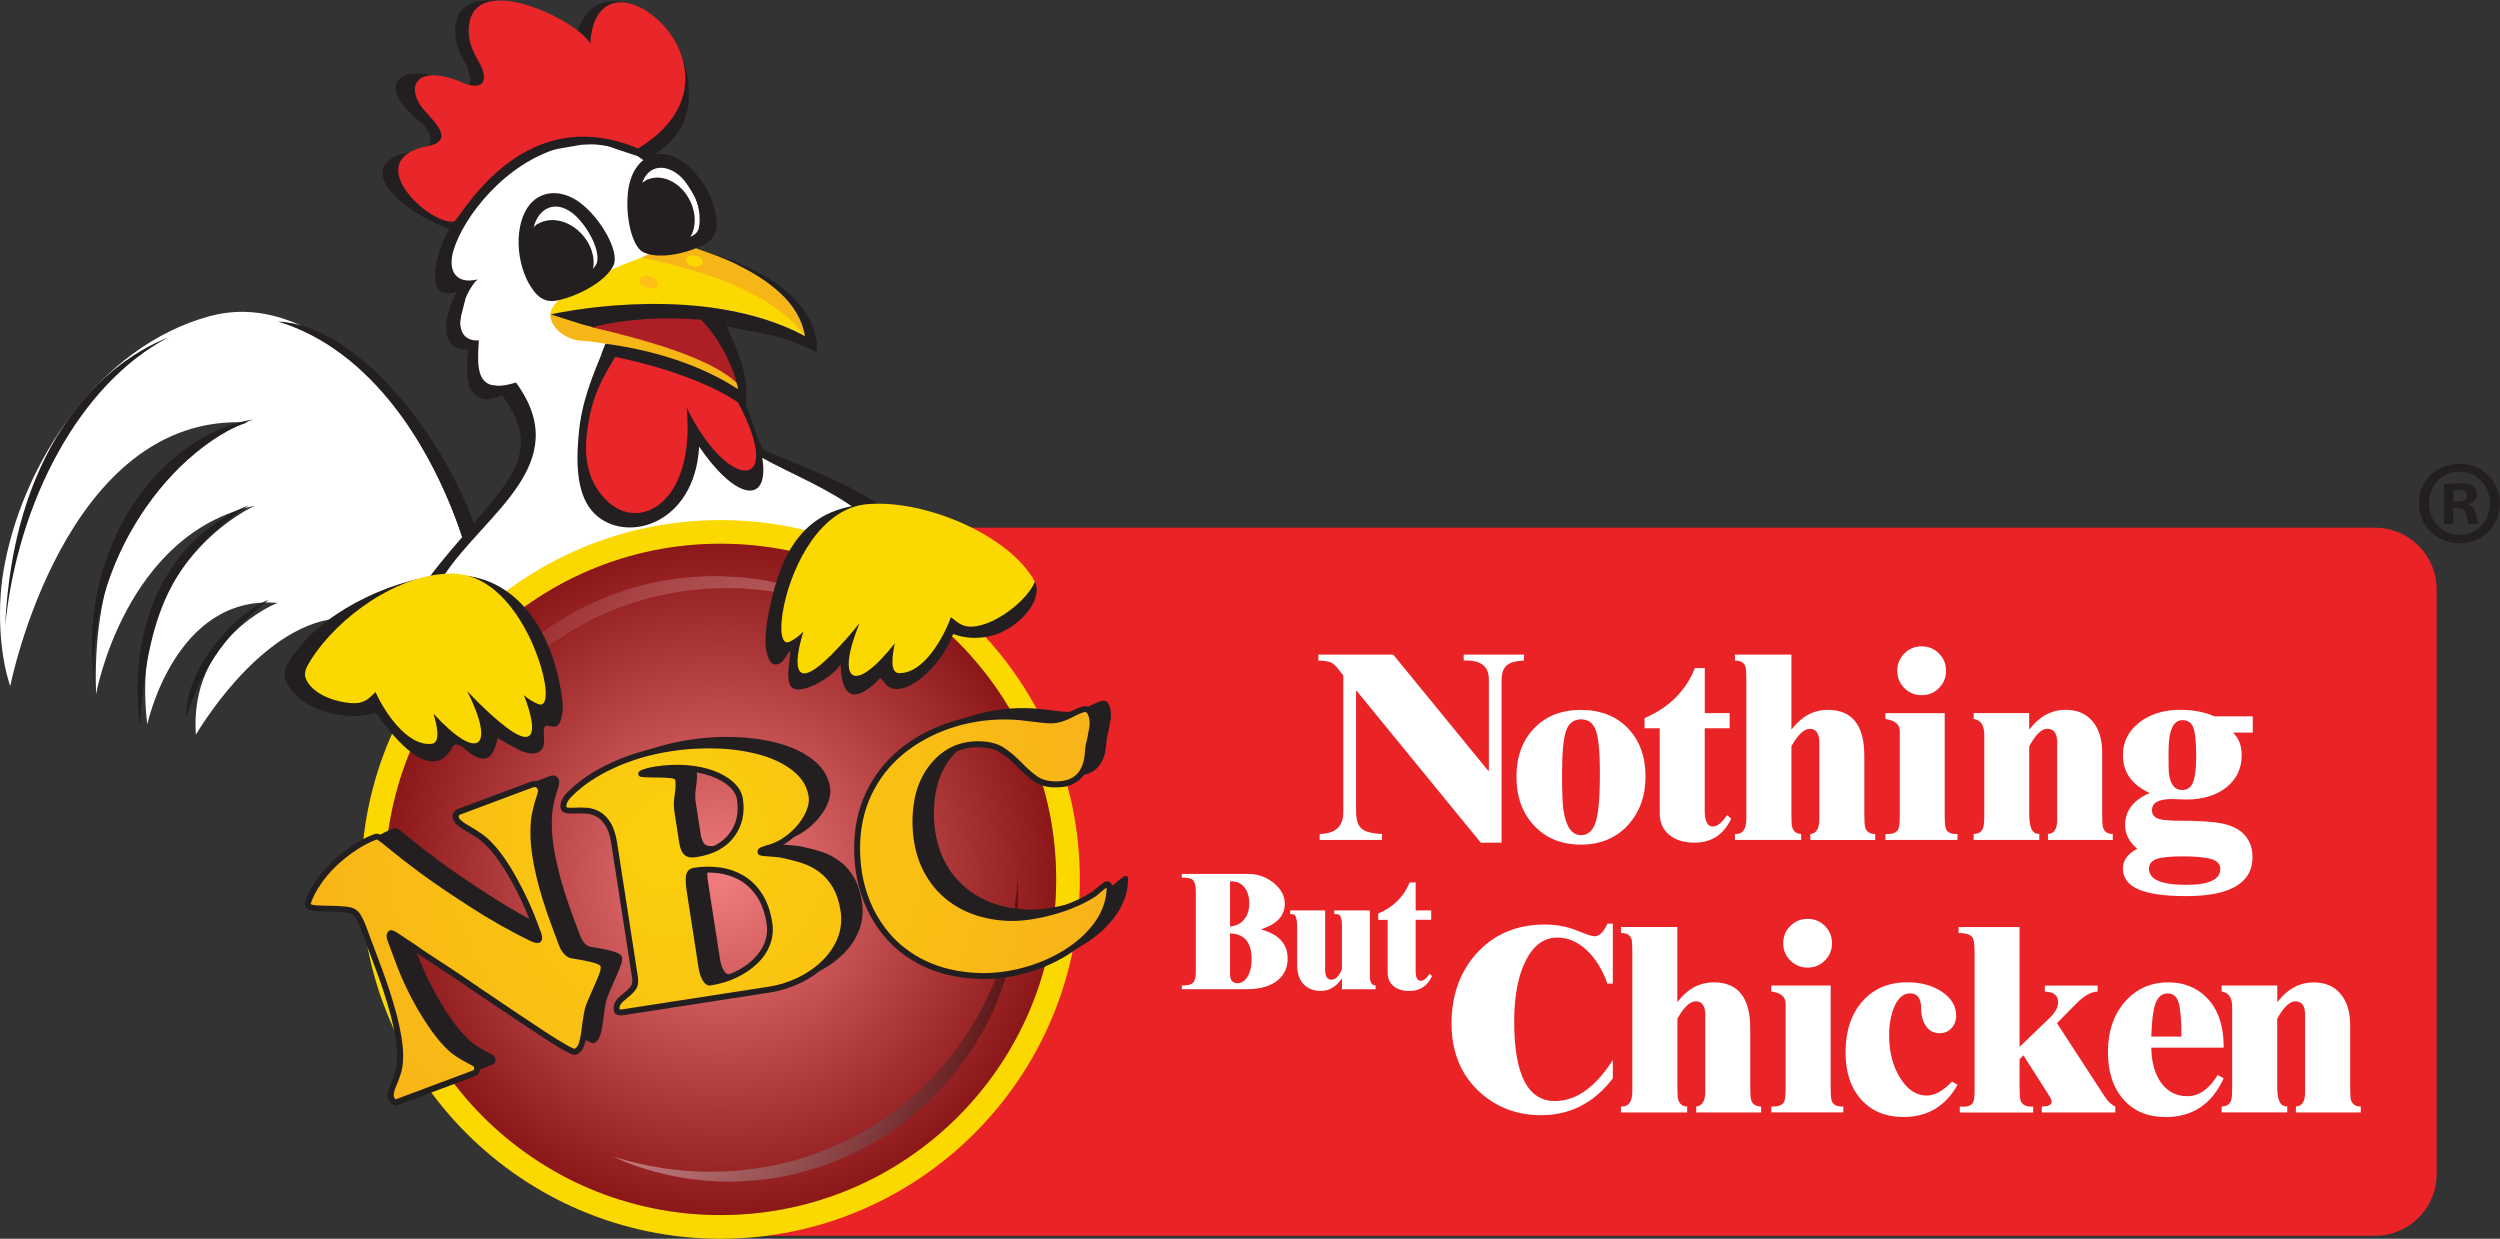 <?xml version="1.0" encoding="UTF-8"?><svg xmlns="http://www.w3.org/2000/svg" xmlns:xlink="http://www.w3.org/1999/xlink" viewBox="0 0 464.34 230.08"><rect x="0" y="0" width="464.34" height="230.08" fill="#333333" stroke="none"/><defs><style>.cls-1{fill:#f7b618;}.cls-1,.cls-2,.cls-3,.cls-4,.cls-5,.cls-6,.cls-7,.cls-8,.cls-9,.cls-10,.cls-11{fill-rule:evenodd;}.cls-2{fill:#ea2327;}.cls-3,.cls-12,.cls-8{fill:#fff;}.cls-4{fill:url(#radial-gradient);}.cls-4,.cls-13{mix-blend-mode:multiply;opacity:.4;}.cls-14{fill:url(#radial-gradient-4);}.cls-15{isolation:isolate;}.cls-16{fill:url(#linear-gradient-2);opacity:.3;}.cls-5{fill:#e9262a;}.cls-6{fill:#fbd900;}.cls-12,.cls-8,.cls-9{stroke:#231f20;stroke-miterlimit:2.61;stroke-width:.77px;}.cls-7,.cls-9,.cls-17{fill:#231f20;}.cls-10{fill:#fec017;}.cls-18{fill:url(#radial-gradient-2);}.cls-19{fill:url(#radial-gradient-3);}.cls-13{fill:url(#linear-gradient);}.cls-11{fill:#ae1f25;}</style><radialGradient id="radial-gradient" cx="133.82" cy="163.34" fx="133.82" fy="163.34" r="62.35" gradientUnits="userSpaceOnUse"><stop offset="0" stop-color="#fff"/><stop offset="1" stop-color="#000"/></radialGradient><linearGradient id="linear-gradient" x1="113.9" y1="191.4" x2="189.12" y2="191.4" gradientUnits="userSpaceOnUse"><stop offset="0" stop-color="#fff"/><stop offset="1" stop-color="#000"/></linearGradient><linearGradient id="linear-gradient-2" x1="88.58" y1="143.09" x2="162.93" y2="98.77" gradientUnits="userSpaceOnUse"><stop offset="0" stop-color="#fff" stop-opacity="0"/><stop offset="1" stop-color="#fff"/></linearGradient><radialGradient id="radial-gradient-2" cx="131.76" cy="156.18" fx="131.76" fy="156.18" r="101.42" gradientUnits="userSpaceOnUse"><stop offset="0" stop-color="#fbd00c"/><stop offset="1" stop-color="#f7ac1c"/></radialGradient><radialGradient id="radial-gradient-3" cx="125.25" cy="156.46" fx="125.25" fy="156.46" r="101.41" xlink:href="#radial-gradient-2"/><radialGradient id="radial-gradient-4" cx="123.76" cy="153.91" fx="123.76" fy="153.91" r="101.43" xlink:href="#radial-gradient-2"/></defs><g class="cls-15"><g id="Layer_1"><g><g><g><path class="cls-2" d="M120.74,98.01H441.14c6.28,0,11.43,5.14,11.43,11.42v108.68c0,6.28-5.15,11.42-11.43,11.42H128.63c-6.27,0-19.3-5.14-19.3-11.42V109.43c0-6.29,5.14-11.42,11.41-11.42Z"/><g><path class="cls-3" d="M275.04,156.52l-23.04-28.18h-.13v22.3c0,1.57,.33,2.65,1.01,3.25,.68,.6,1.95,.93,3.81,1.01v1.11h-11.58v-1.11c2.93-.06,4.39-1.4,4.39-4.02v-25.42l-.96-1.21c-.5-.66-.98-1.07-1.42-1.24-.43-.18-1.18-.28-2.25-.32v-1.11h13.9l17.67,21.61h.09v-17.01c0-2.47-1.56-3.64-4.67-3.49v-1.11h11.21v1.11c-1.5,.05-2.57,.35-3.21,.9-.64,.54-.96,1.46-.96,2.74v30.19h-3.86Zm18.62-24.67c-3.61,0-6.51,1.13-8.71,3.41-2.19,2.28-3.29,5.28-3.29,9.01s1.1,6.76,3.31,9.11c2.22,2.34,5.11,3.5,8.69,3.5s6.63-1.26,8.84-3.77c2.08-2.35,3.13-5.29,3.13-8.84,0-3.74-1.09-6.74-3.28-9.02-2.19-2.26-5.09-3.39-8.69-3.39h0Zm0,1.76c1.35,0,2.28,.7,2.77,2.13,.49,1.41,.73,4.07,.73,7.96,0,4.19-.23,7.1-.71,8.74-.5,1.79-1.45,2.68-2.79,2.68-1.7,0-2.8-1.54-3.27-4.62-.18-1.14-.26-3.41-.26-6.8,0-3.89,.25-6.54,.74-7.96,.5-1.43,1.44-2.13,2.8-2.13h0Zm27.6-1.16v2.82h-4.63v15.26c0,1.98,.5,2.98,1.49,2.98,.86,0,1.73-.71,2.64-2.12l.79,.65c-1.39,2.98-3.66,4.47-6.79,4.47-2,0-3.57-.48-4.74-1.46-1.17-.97-1.75-2.31-1.75-4.03v-15.76h-2.82v-1.87c4.57-1.99,7.68-5.09,9.36-9.31h1.83v8.36h4.63Zm11.47-10.88v13.84h.09c1.82-2.37,4.05-3.56,6.69-3.56,4.51,0,6.76,2.85,6.76,8.54v10.85c0,1.28,.06,2.09,.18,2.48,.26,.8,.87,1.19,1.85,1.19v1.11h-12.06v-1.11c1.12-.09,1.67-1.01,1.67-2.77v-14.24c0-1.68-.59-2.53-1.77-2.53-1.06,0-2.2,1.08-3.41,3.22v12.64c0,1.25,.03,2.03,.14,2.37,.23,.84,.78,1.27,1.67,1.3v1.11h-12.3v-1.11c1.41,.09,2.12-.86,2.12-2.82v-25.72c0-1.37-.05-2.2-.15-2.49-.24-.8-.91-1.18-1.97-1.18v-1.11h10.48Zm28.47,10.88v18.76c0,1.42,.07,2.32,.2,2.66,.3,.77,1.02,1.11,2.17,1.03v1.11h-13.38v-1.11c1.28,.09,2.09-.22,2.42-.93,.16-.38,.25-1.3,.25-2.76v-15.39c0-1.28-.89-2.03-2.67-2.27v-1.1h11.02Zm-4.28-12.4c1.27,0,2.34,.44,3.21,1.32,.88,.88,1.32,1.95,1.32,3.22s-.43,2.33-1.32,3.21c-.88,.89-1.94,1.32-3.21,1.32s-2.33-.44-3.21-1.32c-.88-.88-1.32-1.94-1.32-3.21s.44-2.33,1.32-3.22c.88-.89,1.94-1.32,3.21-1.32h0Zm19.97,12.4v2.95h.11c1.83-2.37,4.06-3.56,6.69-3.56,2.05,0,3.65,.66,4.84,1.99,1.27,1.39,1.92,3.39,1.92,6.01v11.39c0,1.28,.05,2.11,.16,2.45,.24,.82,.84,1.22,1.81,1.22v1.11h-12.04v-1.11c1.15-.05,1.71-.92,1.71-2.62v-14.39c0-1.68-.62-2.53-1.83-2.53-1.06,0-2.18,1.08-3.36,3.26v12.6c0,2.21,.45,3.4,1.34,3.6,.14,.04,.32,.06,.53,.07v1.11h-12.19v-1.11c.95,0,1.54-.4,1.79-1.23,.12-.37,.18-1.18,.18-2.46v-14.7c0-1.8-.66-2.78-1.97-2.96v-1.1h10.31Zm41.53,3.62h-3.68c1.08,1.01,1.62,2.41,1.62,4.17,0,2.5-.95,4.5-2.84,6-1.89,1.5-4.39,2.26-7.48,2.26-.23,0-.68-.02-1.35-.05-.66-.02-1.09-.04-1.28-.04-2.48,0-3.71,.7-3.71,2.06,0,.84,.44,1.38,1.32,1.65,.69,.21,2.06,.32,4.11,.32,3.48,0,6.09,.18,7.8,.56,1.62,.36,2.88,.99,3.79,1.89,1.1,1.12,1.65,2.55,1.65,4.28,0,4.84-4.11,7.27-12.31,7.27s-11.76-1.72-11.76-5.14c0-1.5,.88-2.72,2.66-3.65-1.51-1.29-2.26-2.76-2.26-4.39,0-2.65,1.52-4.65,4.57-5.97-3.32-1.52-4.97-3.87-4.97-7.05,0-2.44,1.01-4.44,3.01-6.03,2.02-1.58,4.56-2.37,7.66-2.37,2.37,0,4.47,.4,6.3,1.21h7.15v3.02h0Zm-15.65,3.44c0,2.42,.03,3.87,.1,4.36,.31,1.92,1.11,2.87,2.42,2.87,.98,0,1.65-.48,2.04-1.43,.38-.97,.58-2.56,.58-4.79,0-2.62-.17-4.41-.53-5.36-.34-.94-1.03-1.4-2.03-1.4-1.72,0-2.57,1.92-2.57,5.76h0Zm-3.63,21.83c0,2.02,2.29,3.01,6.88,3.01,4.24,0,6.37-.98,6.37-2.97,0-.85-.53-1.45-1.6-1.8-1.06-.34-2.89-.52-5.47-.52-2.29,0-3.89,.17-4.81,.51-.91,.34-1.37,.92-1.37,1.76Z"/><path class="cls-3" d="M219.51,162.32h12.31c1.78,0,3.36,.55,4.74,1.67,1.38,1.11,2.07,2.4,2.07,3.87,0,2.2-1.44,3.78-4.34,4.72v.07c3.25,.89,4.87,2.69,4.87,5.41,0,1.58-.55,2.87-1.69,3.88-1.34,1.19-3.32,1.79-5.94,1.79h-12.02v-.69c1.02,.03,1.71-.14,2.07-.51,.35-.34,.53-.97,.53-1.91v-15.05c0-1.04-.18-1.74-.52-2.1-.34-.34-1.04-.5-2.09-.47v-.69h0Zm8.95,1.41v8.35c1.08-.07,1.95-.49,2.6-1.28,.65-.78,.97-1.78,.97-3.01s-.27-2.13-.83-2.88c-.63-.88-1.55-1.27-2.74-1.19h0Zm0,9.64v7.56c0,1.12,.46,1.68,1.38,1.68,.76,0,1.4-.42,1.89-1.24,.5-.83,.74-1.91,.74-3.21,0-3.13-1.34-4.72-4.01-4.79h0Zm20.79,10.36v-1.94h-.07c-1.03,1.5-2.3,2.26-3.85,2.26-1.25,0-2.26-.36-3.04-1.08-.91-.85-1.37-2.09-1.37-3.74v-7.17c0-1.3-.21-2.04-.61-2.2-.15-.05-.38-.08-.67-.08v-.69h6.48v10.95c0,1.28,.38,1.92,1.15,1.92,.81,0,1.47-.66,1.98-1.98v-7.92c0-1.36-.23-2.11-.68-2.23-.17-.04-.42-.07-.75-.05v-.69h6.61v11.67c0,.75,.03,1.23,.1,1.45,.13,.5,.46,.78,.97,.84v.69h-6.26Zm16.57-14.65v1.76h-2.88v9.48c0,1.24,.32,1.85,.93,1.85,.54,0,1.08-.43,1.64-1.3l.49,.4c-.86,1.86-2.27,2.79-4.22,2.79-1.26,0-2.24-.3-2.95-.91-.73-.61-1.09-1.44-1.09-2.5v-9.8h-1.75v-1.16c2.84-1.23,4.78-3.16,5.82-5.79h1.13v5.19h2.88Z"/><path class="cls-3" d="M299.56,196.86v3.43c-3.47,4.55-7.92,6.84-13.33,6.84-4.45,0-8.26-1.43-11.41-4.31-3.47-3.18-5.22-7.42-5.22-12.72s1.62-9.76,4.83-13.21c3.21-3.45,7.38-5.17,12.49-5.17,2.12,0,4.07,.35,5.88,1.08,1.79,.72,2.91,1.1,3.35,1.1,.91,0,1.71-.79,2.41-2.34h1v11.13h-1c-.96-2.66-2.26-4.74-3.91-6.27-1.66-1.52-3.47-2.28-5.41-2.28-2.44,0-4.39,1.41-5.83,4.23-1.44,2.83-2.17,6.62-2.17,11.38,0,9.83,2.52,14.75,7.56,14.75,3.94,0,7.52-2.55,10.77-7.64h0Zm11.98-24.68v13.84h.1c1.81-2.37,4.04-3.56,6.68-3.56,4.51,0,6.76,2.84,6.76,8.54v10.84c0,1.28,.06,2.1,.18,2.48,.25,.8,.87,1.2,1.85,1.2v1.1h-12.06v-1.1c1.12-.1,1.68-1.03,1.68-2.77v-14.24c0-1.69-.59-2.53-1.78-2.53-1.05,0-2.19,1.08-3.4,3.22v12.64c0,1.25,.04,2.03,.15,2.37,.23,.85,.78,1.27,1.67,1.31v1.1h-12.3v-1.1c1.41,.08,2.11-.87,2.11-2.83v-25.71c0-1.38-.05-2.21-.14-2.51-.24-.79-.9-1.18-1.97-1.18v-1.11h10.48Zm28.48,10.88v18.76c0,1.43,.07,2.32,.2,2.66,.29,.77,1.01,1.11,2.15,1.03v1.1h-13.38v-1.1c1.28,.08,2.1-.23,2.42-.94,.16-.37,.25-1.29,.25-2.76v-15.39c0-1.28-.89-2.04-2.67-2.26v-1.11h11.02Zm-4.28-12.39c1.28,0,2.34,.43,3.21,1.31,.88,.88,1.32,1.95,1.32,3.21s-.44,2.34-1.32,3.21c-.88,.88-1.94,1.32-3.21,1.32s-2.33-.44-3.21-1.32c-.89-.87-1.32-1.94-1.32-3.21s.43-2.34,1.32-3.21c.88-.88,1.95-1.31,3.21-1.31h0Zm26.83,30.22l1.02,.59c-2.24,4-5.58,5.99-10.07,5.99-3.28,0-5.88-1.08-7.83-3.24-1.94-2.16-2.91-5.07-2.91-8.73,0-3.95,1.04-7.13,3.12-9.49,2.08-2.38,4.87-3.56,8.35-3.56,2.58,0,4.74,.6,6.47,1.78,1.74,1.19,2.61,2.66,2.61,4.42,0,.93-.3,1.71-.88,2.33-.58,.62-1.3,.93-2.17,.93-1.15,0-2.05-.49-2.67-1.5-.53-.86-.79-1.91-.79-3.15,0-1.83-.69-2.76-2.06-2.76-1.26,0-2.25,.88-2.98,2.62-.6,1.48-.9,3.21-.9,5.2,0,3.09,.68,5.71,2.04,7.89,1.36,2.18,3.01,3.28,4.92,3.28,1.5,0,3.09-.87,4.72-2.61h0Zm27.03-17.83v1.11c-1.21,.03-2.53,.79-3.99,2.26l-3.55,3.61,8.81,13.56c.6,.94,1.27,1.58,2.02,1.92v1.1h-13.65v-1.1c1.21,0,1.82-.31,1.82-.91,0-.25-.13-.58-.39-1l-4.85-7.6-.71,.71v5.12c0,1.42,.07,2.3,.23,2.68,.32,.75,1.09,1.09,2.3,1.01v1.1h-13.64v-1.1c.25,.02,.47,.02,.66,.02,.94,0,1.54-.27,1.82-.82,.17-.36,.27-1.06,.27-2.13v-25.67c0-1.49-.13-2.43-.37-2.79-.34-.56-1.21-.84-2.6-.84v-1.11h11.33v22.25l5.56-5.35c1.07-1.03,1.6-1.99,1.6-2.91,0-1.29-.82-1.96-2.47-2.01v-1.11h9.82Zm22.3,16.61c-1.61,2.63-3.49,3.93-5.64,3.93-2,0-3.6-.8-4.82-2.43-1.19-1.61-1.82-3.81-1.87-6.58h13.45c.01-4.14-1.09-7.3-3.32-9.46-1.87-1.78-4.18-2.67-6.95-2.67-3.29,0-5.99,1.2-8.08,3.61-2.09,2.39-3.15,5.5-3.15,9.29s.97,6.68,2.88,8.85c1.93,2.18,4.54,3.27,7.84,3.27,4.99,0,8.58-2.4,10.78-7.2l-1.12-.61h0Zm-12.33-7.14c.09-2.93,.35-4.99,.8-6.2,.46-1.2,1.2-1.81,2.23-1.81s1.68,.55,2.03,1.64c.35,1.09,.54,3.21,.54,6.37h-5.6Zm23.4-9.46v2.96h.1c1.82-2.37,4.07-3.56,6.69-3.56,2.05,0,3.66,.66,4.84,1.99,1.27,1.38,1.91,3.39,1.91,6v11.38c0,1.28,.05,2.11,.14,2.45,.24,.82,.86,1.23,1.83,1.23v1.1h-12.05v-1.1c1.14-.05,1.71-.93,1.71-2.63v-14.38c0-1.69-.6-2.53-1.81-2.53-1.07,0-2.18,1.08-3.37,3.25v12.6c0,2.21,.45,3.41,1.34,3.61,.14,.03,.33,.05,.53,.07v1.1h-12.19v-1.1c.94,0,1.54-.41,1.79-1.23,.11-.36,.17-1.18,.17-2.46v-14.7c0-1.81-.65-2.78-1.96-2.96v-1.11h10.32Z"/></g></g><g><path class="cls-3" d="M85.84,99.74c-2.67-8.16-6.68-16.2-11.66-23.17-7.73-10.86-20.95-21.7-35.18-17.86C18.41,64.24,3.91,86.12,.6,106.34c-1.05,6.41-.77,14.93,1.3,21.11,0,0,10-50.91,44.15-48.98,0,0-29.67,7.48-28.21,50.46,0,0,5.33-29.84,29.5-35,0,0-23.69,10.48-19.98,40.61,0,0,5.15-24.17,24.17-22.56,0,0-16.43,6.45-15.15,24.49,0,0,11.61-20.14,26.11-21.59l11.76-1.61,10.31-2.74,2.41-3.55-1.13-7.25Z"/><g><path class="cls-12" d="M90.72,112.26l-9.06-3.26-.91-2.35,5.8-5.97,5.07-5.43,3.98-6.7,1.81-4.52,.18-3.98-1.09-6.7-1.8-.9-2.17-.37-5.07-.54,.36-5.07,.36-1.63-2.16-.54-1.45-1.81,.72-3.98,.73-2.89-.37-1.8-2.36-1.1-.73-1.98v-2.71l.54-2.35,5.99-9.24,3.8-3.8,3.43-3.25,5.44-1.82,6.33-1.09,3.63-.18,3.08,1.09,3.8,1.26,1.72,1.19,2.63-.29,3.62,1.82,5.06,5.24v5.44l-1.63,2.9-1.63,.36-1.27,.91s21.17,3.44,23.72,17.2l-17.92-3.63,4.53,11.05-.36,3.93,4.11,8.46-.32,.82,18.65,9.04,3.62,3.26-2.71,9.96-20.65-1.27-26.06,2.36-17.74,7.24-5.24-2.35Z"/><g><path class="cls-6" d="M133.82,230.08c-36.8,0-66.74-29.94-66.74-66.74s29.94-66.74,66.74-66.74,66.74,29.94,66.74,66.74-29.94,66.74-66.74,66.74Z"/><path class="cls-5" d="M196.17,163.34c0,34.43-27.92,62.34-62.35,62.34s-62.34-27.91-62.34-62.34,27.91-62.35,62.34-62.35,62.35,27.91,62.35,62.35Z"/><path class="cls-4" d="M196.17,163.34c0,34.43-27.92,62.34-62.35,62.34s-62.34-27.91-62.34-62.34,27.91-62.35,62.34-62.35,62.35,27.91,62.35,62.35Z"/></g><path class="cls-13" d="M189.02,163.34s.02,.42,.04,1.2c.02,.4,.03,.88,.05,1.45,0,.57,0,1.23-.02,1.97-.01,.36-.01,.75-.05,1.16-.02,.4-.05,.82-.1,1.28-.03,.44-.07,.9-.1,1.38-.07,.48-.13,.97-.19,1.49-.26,2.05-.74,4.32-1.39,6.79-.7,2.45-1.6,5.08-2.81,7.74-1.23,2.66-2.72,5.38-4.53,8.02-1.82,2.64-3.89,5.24-6.28,7.63-2.37,2.39-5.02,4.6-7.84,6.55-2.84,1.93-5.85,3.59-8.94,4.95-3.08,1.38-6.26,2.37-9.39,3.12-3.11,.77-6.2,1.13-9.13,1.3-1.46,.1-2.89,.09-4.26,.08-.72,0-1.36-.07-2.02-.11-.33-.02-.65-.04-.97-.05-.33-.03-.65-.07-.97-.1-2.57-.22-4.84-.69-6.86-1.14-.99-.26-1.93-.47-2.78-.74-.84-.28-1.63-.5-2.32-.75-.69-.26-1.31-.5-1.85-.69-.53-.22-.97-.42-1.33-.57-.72-.31-1.11-.48-1.11-.48,0,0,.4,.11,1.15,.34,.38,.11,.84,.25,1.39,.4,.55,.14,1.19,.29,1.9,.47,1.41,.34,3.15,.68,5.15,.99,2,.26,4.28,.53,6.74,.59,2.48,.07,5.17,0,7.97-.3,2.8-.3,5.74-.8,8.71-1.59,2.97-.78,5.95-1.88,8.88-3.19,2.93-1.33,5.78-2.93,8.47-4.79,2.7-1.84,5.24-3.91,7.53-6.18,2.28-2.26,4.38-4.66,6.18-7.14,1.8-2.49,3.37-5.02,4.66-7.53,1.28-2.52,2.31-4.99,3.16-7.32,.77-2.35,1.43-4.54,1.85-6.51,.11-.5,.22-.97,.32-1.43,.08-.47,.15-.91,.24-1.35,.08-.43,.15-.85,.22-1.24,.06-.4,.1-.77,.14-1.14,.09-.72,.19-1.37,.25-1.94,.05-.56,.09-1.05,.13-1.43,.06-.79,.1-1.2,.1-1.2Z"/><path class="cls-16" d="M78.62,163.34s-.02-.47-.04-1.33c-.01-.44-.03-.97-.05-1.6,.01-.64,.03-1.36,.06-2.17,.07-1.63,.24-3.6,.59-5.85,.38-2.24,.88-4.78,1.76-7.45,.85-2.69,1.96-5.54,3.45-8.42,1.5-2.87,3.32-5.79,5.5-8.57,2.2-2.77,4.71-5.47,7.56-7.87,2.84-2.41,5.96-4.59,9.28-6.42,3.33-1.82,6.85-3.27,10.41-4.35,3.57-1.09,7.2-1.75,10.72-2.08,.89-.07,1.76-.11,2.63-.17,.87-.06,1.74-.03,2.58-.05h.99s.31,.03,.31,.03c.41,.03,.83,.05,1.23,.07,.81,.05,1.62,.09,2.42,.14,.81,.11,1.6,.21,2.39,.31,.78,.12,1.56,.18,2.3,.36,.74,.16,1.47,.32,2.18,.48,.36,.07,.72,.15,1.07,.22,.35,.1,.68,.21,1.02,.3,2.72,.73,5.13,1.65,7.23,2.55,1.02,.49,1.99,.94,2.88,1.35,.85,.48,1.64,.93,2.35,1.33,.37,.2,.7,.38,1.01,.56,.32,.2,.59,.4,.85,.57,.52,.35,.97,.66,1.33,.89,.72,.49,1.1,.74,1.1,.74,0,0-.4-.21-1.18-.61-.39-.21-.85-.45-1.41-.74-.28-.14-.58-.31-.89-.47-.34-.15-.68-.3-1.04-.46-.74-.33-1.55-.7-2.44-1.09-.9-.35-1.89-.71-2.93-1.1-2.11-.72-4.53-1.44-7.2-1.99-.33-.08-.66-.16-1.01-.23-.34-.05-.7-.1-1.04-.16-.71-.11-1.42-.21-2.14-.33-.73-.13-1.46-.15-2.22-.23-.74-.07-1.5-.13-2.27-.2-.79-.02-1.6-.03-2.41-.05-.41,0-.82-.01-1.23-.01h-.31s-.15,0-.15,0h-.04s.05,0,0,0h-.08s-.61,.04-.61,.04c-.82,.05-1.63,.05-2.47,.12-.83,.08-1.67,.15-2.52,.24-3.36,.38-6.79,1.16-10.18,2.19-3.39,1.06-6.73,2.48-9.88,4.23-3.17,1.72-6.17,3.75-8.89,6.03-2.72,2.28-5.23,4.75-7.38,7.37-2.15,2.62-4.04,5.32-5.6,8.03-1.53,2.71-2.77,5.4-3.76,7.95-1,2.55-1.67,4.97-2.23,7.13-.49,2.18-.85,4.1-1.07,5.7-.1,.79-.18,1.51-.27,2.14-.05,.62-.09,1.16-.13,1.59-.07,.86-.11,1.33-.11,1.33Z"/><g><path class="cls-7" d="M164.72,93.72l27.48,14.32c1.61,3.2-2.5,7.97-6.69,9.6-4.58,1.77-8.26,.19-8.48,.11-2.26,6.36-9.79,12.81-12.63,9.18-1.16-1.47-.84-.98-1.75-.13-2.74,2.5-4.3,2.53-5.2,1.64-1.42-1.37-1.23-4.99-1.33-4.96-.08,.03-.24,.28-.52,.62-1.44,1.76-5.82,4.46-8.02,3.86-2.35-.66-.35-6.99-.89-7.06-.12,0-1.14,2.02-1.83,2.32-.78,.33-1.81,.62-2.45-2.03-.39-1.63-.21-3.49,.02-5.53,2.13-12.48,6.36-20.72,17.59-21.9,1.7-.18,3.47-.22,4.69-.06Z"/><path class="cls-7" d="M107.21,6.06c.83-2.82,2.77-5.95,7.06-5.81,2.36,.08,5.75,1.54,7.45,3,5,4.09,7.99,13.35,5.18,19.59-1.7,3.75-4.72,5.2-6.57,6.99-5.81-3.08-11.35-3.72-16.16-2.41-10.38,2.83-18.08,12.9-19.93,19.04-1.14,3.77,.38,6.42,4.47,5.44-2.48,2.09-5.93,11.65,.23,11.33-.33,5.33-.64,10.15,6.89,7.82,11.08,15.05-5.69,24.28-13.31,35.76-4.21,6.31-4.65,14.41-6.48,19.1l-4.51,2.86c1.82-4.7,2.28-12.79,6.48-19.1,2.3-3.46,5.12-6.76,7.84-9.92-5.6-16.8-16.9-34.76-34.19-40.02,14.4,.58,30.14,20.45,36.36,37.47,7.39-8.78,12.46-13.98,5.22-23.82-6.11,2.92-7.26-3.04-6.17-8.43-6.39,.33-4.05-7.85-2.22-10.76-7.02,2.39-3.24-9.2-1.32-11.66-10.09-3.51-19.36-13.12-5.4-14.57,2.06-.21,2.77-2.87,.17-5.08-.87-.74-1.72-1.42-2.39-2.25-5.03-4.94-1.57-8.29,4.75-6.56,1.55,.42,4.82,1.27,6.11,1.66,1.16,.37,.33-3.01-.55-4.43-.89-1.46-1.43-2.96-1.61-4.5-.56-5.03,2.43-7.25,8.12-6.69,6.18,.61,9.58,2.93,14.47,5.97h0Zm33.97,77.15c-.02-.12-.05-.24-.08-.36-.74-2.6-1.51-5.16-2.57-7.65-6.35-5.44-17.28-8.87-26.18-10.98-2.4,5.88-4.38,10.46-4.9,16.81-.5,5.73-.19,11.21,2.94,14.34,5.69,5.68,18.62,2.27,19.47-12.41,2.42,3.53,4.69,5.88,6.59,7.11,3.74,2.44,6.05,.59,5.13-5.03,9.5,5.36,31.71,12.68,19.9,25.68l3.47-2.32c15.3-12.3-15.98-21.15-23.76-25.18h0ZM.96,116.31c1.44-32.05,16.73-48.26,30.29-53.63C14.85,71.25,3.22,93.16,.96,116.31H.96Zm16.88,12.63c-2.94-21.65,12.27-45.05,29.17-51.03-16.18,2.45-33.81,23.12-29.17,51.03h0Zm8.15,5.96c1.34-22.87,7.34-32.35,20.22-41.05-11,4.24-23.05,17.21-20.22,41.05h0Zm8.56-1.44c-.15-10.47,10.65-20.49,15.3-22.01-6.59,5.22-12.06,11.4-15.3,22.01Z"/><path class="cls-6" d="M192.2,108.04c-.81,2.17-3.75,5.09-6.97,6.84-1.32,.72-2.68,1.24-3.95,1.44-2.18,.33-3.1-.4-4.65-1.7-1.26,3.5-4.95,10.5-9.64,10.4-1.82-.04-1.21-3.55-.78-5.55-7.62,9.66-11.05,7.31-6.58-3.69-2.81,3.46-5.03,5.75-6.69,7.23-7.06,6.23-4.47-3.44-3.72-5.69-.7,.71-1.57,1.4-2.58,1.88-1.59,.76-1.94-2.48-.99-6.9,1.59-7.37,6.75-17.98,15.53-18.67,10.92-.85,26.43,5.89,31.03,14.41Z"/><g><path class="cls-1" d="M133.72,57.84l4.65,15.29c-9.49-4.23-20.29-9.28-31.01-9.9-2.46-.37-5.14-2.4-5.16-4.85,1.87-4.08,21.77-11.87,24.93-13.14l6.59,12.6Z"/><path class="cls-6" d="M149.5,62.43c-15.63-8.44-37.62-6.07-47.3-4.01,.3-5.47,21.65-12.35,24.87-13.21,7.63,3.25,20.31,7.36,22.43,17.22Z"/><path class="cls-1" d="M149.51,62.36c-6.13-7.87-17.51-11.76-30.35-14.53,2.16-.96,5.66-2.95,8.57-2.11,9.3,2.64,20.24,7.87,21.78,16.64Z"/></g><g><g><path class="cls-8" d="M101.54,37.82c-2.69,.96-3.91,2.79-2.79,9.97,.34,2.13,2.57,4.98,3.86,5.54,1.41,.61,2.95-.31,4.93-1.06,4.23-1.61,5.33-5.74,2.63-9.37-2.7-3.63-5.94-6.04-8.63-5.08Z"/><path class="cls-9" d="M99.54,42.31c-2.25,1.92-2.16,5.77,.24,8.62,2.39,2.84,6.18,3.59,8.45,1.69,2.28-1.92,2.19-5.77-.22-8.61-2.4-2.85-6.18-3.61-8.47-1.69Z"/><path class="cls-7" d="M110.86,48.97c.77-2.96-2.36-7.71-4.5-9.36-3.52-2.74-6.8-.68-7.4,3.44-.3,2.14,.19,5.21,1.64,7.68,.7,1.21,1.56,2.17,2.73,2.51,2.1,.29,6.47-2.2,7.52-4.26h0Zm-7.63,6.89c-1.68,.29-2.93-.42-3.88-1.56-3.25-3.88-4.18-11.54-1.34-15.79,2.17-3.21,6.19-3.45,9.62-.94,3.92,2.87,7.52,9.19,6.32,11.72-1.58,3.29-7.37,6.01-10.72,6.56Z"/></g><g><path class="cls-8" d="M121.33,30.47c2.5-.96,4.48-.34,8.04,5.84,1.05,1.83,1.22,5.39,.63,6.62-.63,1.35-2.28,1.62-4.14,2.3-3.97,1.42-7.26-1.03-7.55-5.49-.29-4.46,.54-8.32,3.03-9.27Z"/><path class="cls-9" d="M119.93,33.97c2.38-1.48,5.8-.14,7.61,2.97,1.82,3.12,1.35,6.84-1.04,8.3-2.39,1.48-5.8,.14-7.62-2.97-1.81-3.12-1.35-6.84,1.05-8.31Z"/><path class="cls-7" d="M121.54,44.7c-2.37-1.72-3.01-7.25-2.49-9.83,.85-4.25,4.48-4.74,7.42-2.02,1.54,1.42,3.05,4.02,3.53,6.79,.23,1.34,.2,2.6-.44,3.59-1.35,1.53-6.01,2.4-8.03,1.48h0Zm9.71,.45c1.37-.84,1.88-2.16,1.85-3.61-.04-4.93-4.05-11.27-8.7-12.68-3.52-1.07-6.57,1.26-7.5,5.29-1.06,4.57,.19,11.58,2.62,12.72,3.17,1.5,8.99-.06,11.74-1.73Z"/></g></g><path class="cls-7" d="M136.64,49c12.52,4.12,15.81,12.8,14.97,16.39-2.18-1.16-10.05-4.26-16.98-5.57,2.37,5.53,4.48,9.11,3.91,15.49-9.52-4.89-15.34-7.76-26.8-9.61l.72-1.86c9.79,1.31,18.22,4.27,24.59,8.43-.02-.38-.06-.7-.23-1.13-2.16-5.78-22.46-9.34-26.75-10.37-2.53-.62-5.17-1.59-7.79-2.38,9.74-2.06,31.63-4.38,47.22,4.03,0-.05-.02-.07-.02-.1l.03,.04c-1.06-6.02-6.54-10.36-12.87-13.36Z"/><g><path class="cls-11" d="M136.83,71.14c-5.03-4.88-18.18-8.3-26.85-10.36,6.44-1.63,13.41-1.93,20.18-1.41,2.82,2.65,5.72,7.85,6.67,11.77Z"/><path class="cls-5" d="M109.63,8.1c.47-7.83,5.19-8.91,9.59-6.56,7.49,3.99,13.92,17.15-.7,26.04-22.46-9.46-33.83,14.72-34.3,13.57-4.52,.57-17.24-11.25-5.23-13.92,3.61-.59,3.4-2.19,2.25-3.88-.96-1.39-2.55-2.84-3.16-3.79-2.22-3.46-.79-6.3,4.06-5.42,1.22,.22,2.68,.7,4.37,1.45,3.95,1.28,3.76-1.44,2.8-3.4-.8-1.62-2.8-4.24-2.11-8.01,.69-3.86,4.26-4.58,8.38-3.81,5.8,1.1,12.69,5.21,14.05,7.72Z"/><path class="cls-5" d="M137.07,74.74c8.97,16.76-1.93,16.68-9.53,.96,1.68,17.82-8.89,23.28-14.91,17.23-4.08-4.09-4.22-9.2-3.36-14.3,.85-5.1,2.34-7.97,5-12.34,8.01,1.65,17.11,4.6,22.8,8.44Z"/></g><g><path class="cls-7" d="M84.18,106.78c-10.03,.04-23.35,6.37-29.03,14.03-1.38,1.85-3.07,3.75-1.94,5.9,3.63,6.94,14.1,6.75,15.95,5.79,.72-.38,1.31,.83,1.79,1.46,3.46,4.53,9.61,11.36,13.18,4.66,.47-.87,1.94,.21,2.46,.68,2.08,1.85,3.4,1.84,4.25,1.27,1.08-.74,1.59-3.53,1.61-3.5,.22,.17,3.82,2.22,4.52,2.49,1.1,.38,1.97,.53,2.81,.24,1.81-.67,1.12-2.68,1.22-4.14,.06-1.04,.54-.95,1.13-.8,.82,.2,1.85,.48,2.29-2.22,.27-1.65-.06-3.48-.44-5.51-2.06-10.63-8.43-20.38-19.78-20.34Z"/><path class="cls-6" d="M57.33,126.98c1.68,2.32,5.23,3.42,7.9,3.61,2.22,.17,3.08-.62,4.51-2.05,1.53,3.39,5.75,10.09,10.41,9.62,1.8-.18,.96-3.61,.37-5.59,8.35,9.05,11.58,6.44,6.27-4.19,3.07,3.25,5.47,5.37,7.24,6.7,7.51,5.68,4.19-3.76,3.27-5.96,.76,.65,1.67,1.27,2.71,1.67,1.67,.64,1.75-2.62,.46-6.95-2.15-7.23-7.78-17.3-16.59-17.31-9.83-.02-21.13,8.03-26.17,16.1-1.16,1.84-1.49,2.8-.39,4.32Z"/></g><path class="cls-10" d="M120.8,51.33c-.92-.25-1.8,.04-1.97,.64-.16,.6,.47,1.29,1.39,1.53,.93,.24,1.82-.05,1.97-.63,.16-.61-.47-1.3-1.39-1.54Z"/><path class="cls-6" d="M129.14,47.48c-.86-.15-1.63,.18-1.71,.73-.11,.56,.52,1.13,1.38,1.27,.85,.14,1.62-.19,1.71-.74,.1-.55-.52-1.13-1.38-1.26Z"/></g><path class="cls-17" d="M80.09,174.25c-1.23-.8-2.18-1.44-2.85-1.9-.68-.44-1.09-.64-1.25-.59-.27,.2-.28,.66-.01,1.39l1.65,4.4c1,2.67,2.31,5.39,3.91,8.16,1.6,2.76,3.17,4.96,4.71,6.59,.73,.79,1.45,1.41,2.15,1.88,.7,.46,1.43,.88,2.19,1.26,.8,.4,1.26,.72,1.35,.95,.25,.7,.05,1.16-.6,1.41l-14.14,5.28c-.5,.19-.89-.06-1.15-.76-.18-.5-.02-1.32,.46-2.48,.39-.86,.69-1.66,.9-2.45,.21-.79,.33-1.71,.33-2.77,.01-1.01-.09-2.2-.31-3.58-.22-1.37-.54-2.79-.93-4.24-.39-1.47-.83-2.95-1.32-4.43-.49-1.5-.96-2.86-1.43-4.1l-2.84-7.59c-.42-1.12-.84-1.94-1.26-2.44-.4-.51-1.08-.81-2.03-.88-.92-.1-2.13-.16-3.64-.16-1.14-.02-1.96-.07-2.46-.14-.5-.08-.79-.25-.89-.53-.07-.2-.06-.39,.04-.61,.4-1.16,1.04-2.36,1.89-3.61,.85-1.25,1.86-2.41,3.02-3.51,1.15-1.09,2.38-2.07,3.69-2.94,1.3-.86,2.62-1.54,3.93-2.03,.2-.07,.45-.01,.76,.17,.32,.2,.88,.65,1.73,1.34,1.83,1.51,3.86,3.09,6.06,4.71,2.19,1.62,5.14,3.64,8.87,6.04,3.9,2.55,7.73,4.72,11.48,6.54,.6,.3,1.03,.41,1.3,.3,.21-.16,.18-.55-.04-1.17l-.86-2.32c-.89-2.4-2.07-4.92-3.53-7.6-1.45-2.67-2.92-4.79-4.39-6.35-.66-.72-1.32-1.32-1.98-1.77-.67-.46-1.43-.94-2.34-1.44-1.24-.72-1.94-1.32-2.11-1.79-.25-.65-.04-1.1,.62-1.35l13.33-4.98c.86-.32,1.43-.07,1.73,.73,.12,.32,.01,.92-.3,1.84-.33,1-.6,2.03-.8,3.08-.2,1.04-.28,2.46-.22,4.27,.05,1.81,.4,4.09,1.04,6.85,.63,2.76,1.63,5.97,3,9.65l1.15,3.07c.51,1.35,1.18,2.09,2.02,2.22,2.06,.33,3.51,.62,4.33,.89,.83,.26,1.29,.55,1.42,.86,.15,.39,.1,.93-.15,1.63-.24,.71-.66,1.72-1.27,3.05-.72,1.59-1.18,2.71-1.38,3.36-.18,.6-.36,1.63-.55,3.12-.17,1.46-.37,2.6-.61,3.43-.25,.82-.66,1.34-1.24,1.55-.19,.08-.82-.19-1.88-.78-1.05-.6-2.42-1.45-4.08-2.54-1.68-1.09-3.39-2.22-5.14-3.4-1.76-1.17-3.93-2.63-6.54-4.39-2.31-1.6-4.33-2.97-6.05-4.12-1.73-1.14-3.11-2.04-4.15-2.7-.35-.23-1.13-.76-2.32-1.59Z"/><path class="cls-17" d="M117.5,155c-.23-1.46-.61-2.63-1.14-3.49-.53-.85-1.13-1.47-1.81-1.84-.69-.38-1.36-.59-2.03-.65-.69-.07-1.44-.08-2.27-.04-.74,.04-1.29,.01-1.61-.06-.33-.07-.51-.25-.55-.54-.11-.69,.24-1.45,1.03-2.28,2.06-2.11,4.73-3.94,8.02-5.48,3.29-1.53,6.89-2.59,10.81-3.2,3.06-.47,6.09-.65,9.1-.5,3,.14,5.74,.58,8.22,1.33,2.47,.74,4.51,1.8,6.09,3.16,1.59,1.35,2.53,2.98,2.82,4.85,.14,.86,.01,1.77-.36,2.75-.37,.98-.92,1.92-1.67,2.82-.73,.91-1.58,1.71-2.54,2.4-.95,.69-1.95,1.2-2.98,1.52-.12,.06-.3,.1-.54,.14-.49,.16-.84,.29-1.07,.39-.23,.1-.34,.24-.32,.39,.03,.13,.54,.21,1.55,.27,.97,.06,1.71,.13,2.22,.22,1.64,.33,3.05,.69,4.25,1.09,1.19,.41,2.29,.98,3.31,1.76,1.01,.75,1.87,1.75,2.58,2.97,.71,1.23,1.21,2.73,1.48,4.53,.29,1.88,.11,3.65-.55,5.32-.65,1.67-1.67,3.16-3.03,4.48-1.37,1.32-2.94,2.4-4.7,3.22-1.77,.85-3.59,1.4-5.47,1.7l-27.21,4.21c-.7,.11-1.07-.02-1.13-.39-.09-.58,0-1.04,.28-1.42,.27-.38,.71-.8,1.3-1.27,.68-.52,1.18-1.02,1.49-1.49,.34-.46,.43-1.11,.31-1.92l-3.86-24.96Zm13.31,1.7c.34,.41,.98,.54,1.92,.4,2.97-.46,5.17-1.64,6.59-3.52,1.42-1.89,1.93-4.12,1.54-6.69-.17-1.03-.7-1.95-1.59-2.77-.9-.81-2.07-1.49-3.5-2.02-1.44-.53-3.07-.86-4.88-1-1.81-.13-3.71-.05-5.67,.25-.65,.1-1.26,.23-1.81,.41-.55,.17-.86,.3-.89,.39,.01,.04,.03,.06,.08,.05,.42,.06,1.26,.1,2.51,.12,1.39,0,2.43,.04,3.13,.14,.7,.1,1.09,.35,1.15,.76,.12,.73,.09,1.64-.08,2.71-.09,.55-.14,1.07-.17,1.55-.03,.49,0,1.09,.12,1.77l.87,5.63c.13,.82,.36,1.43,.68,1.83Zm13.68,7.98c-.93-1.41-2.05-2.48-3.35-3.21-1.31-.73-2.7-1.2-4.2-1.39-1.48-.18-2.99-.16-4.49,.07-.65,.11-1.01,.49-1.07,1.17-.07,.69,0,1.59,.16,2.73l2.16,13.89c.15,.97,.38,1.74,.7,2.27,.31,.53,.63,.77,.95,.73,1.67-.26,3.23-.73,4.68-1.41,1.43-.68,2.67-1.52,3.7-2.52,1.04-.99,1.79-2.09,2.25-3.32,.47-1.22,.6-2.48,.39-3.79-.32-2.08-.95-3.82-1.87-5.21Z"/><path class="cls-17" d="M165.31,144.8c1.6-2.97,3.76-5.46,6.47-7.48,2.72-2.02,5.79-3.53,9.21-4.53,3.41-.99,6.95-1.41,10.63-1.23,.74,.03,1.88,.15,3.45,.34,1.44,.19,2.5,.3,3.2,.33,.78,.03,1.52-.06,2.25-.3,.71-.23,1.53-.6,2.47-1.09,1.02-.49,1.68-.73,2.02-.71,.45,.02,.79,.33,1.04,.92,.24,.59,.34,1.29,.3,2.11,0,.17-.04,.38-.09,.62-.05,.25-.15,.84-.33,1.78-.25,1.07-.39,1.67-.39,1.84-.04,.9-.15,1.73-.3,2.46-.16,.74-.46,1.44-.9,2.12-.45,.69-1.1,1.22-1.97,1.62-.87,.39-1.97,.56-3.33,.49-1.24-.06-2.29-.38-3.15-.95-.86-.58-1.82-1.41-2.89-2.49-1.22-1.26-2.34-2.21-3.36-2.88-1.02-.67-2.34-1.04-3.94-1.11-3.43-.16-6.26,.99-8.53,3.48-2.27,2.46-3.48,5.71-3.67,9.71-.14,2.81,.17,5.35,.94,7.67,.75,2.3,1.9,4.29,3.44,5.95,1.53,1.66,3.38,2.95,5.52,3.89,2.14,.93,4.51,1.44,7.11,1.56,1.24,.06,2.58,0,4.03-.21,1.47-.21,2.95-.52,4.48-.94,1.53-.42,2.94-.93,4.25-1.5,1.31-.58,2.43-1.18,3.36-1.8,.18-.11,.46-.35,.85-.7,.43-.35,.77-.62,1.03-.82,.26-.2,.47-.29,.63-.28,.3,.02,.42,.33,.39,.95-.1,2.31-.89,4.47-2.35,6.49-1.46,2.02-3.4,3.78-5.82,5.28-2.43,1.49-5.08,2.62-7.96,3.38-2.89,.76-5.73,1.07-8.54,.93-3.62-.17-6.87-.94-9.73-2.31-2.87-1.37-5.26-3.22-7.16-5.53-1.88-2.32-3.28-4.94-4.18-7.88-.89-2.93-1.27-6.03-1.11-9.29,.17-3.62,1.05-6.92,2.66-9.87Z"/><g><path class="cls-18" d="M76.66,175.82c-1.23-.82-2.17-1.45-2.86-1.9-.67-.46-1.08-.65-1.24-.59-.28,.2-.29,.65,0,1.39l1.64,4.41c.99,2.66,2.3,5.38,3.91,8.15,1.6,2.77,3.17,4.97,4.71,6.61,.73,.77,1.45,1.4,2.15,1.86,.7,.46,1.44,.89,2.2,1.27,.8,.4,1.25,.71,1.34,.96,.26,.68,.06,1.16-.59,1.4l-14.15,5.29c-.5,.19-.88-.06-1.15-.76-.19-.51-.03-1.33,.46-2.49,.39-.85,.68-1.67,.9-2.45,.22-.78,.31-1.7,.31-2.76,.02-1.02-.07-2.22-.31-3.58-.22-1.37-.53-2.79-.93-4.25-.38-1.45-.82-2.94-1.32-4.42-.49-1.5-.96-2.86-1.43-4.1l-2.83-7.59c-.43-1.12-.84-1.93-1.25-2.45-.41-.5-1.09-.8-2.05-.89-.91-.09-2.13-.15-3.63-.16-1.15,0-1.97-.05-2.47-.13-.49-.09-.78-.26-.88-.53-.06-.2-.06-.4,.03-.61,.4-1.17,1.04-2.38,1.89-3.61,.86-1.24,1.86-2.42,3.01-3.51,1.17-1.09,2.39-2.07,3.7-2.93,1.31-.87,2.62-1.55,3.93-2.04,.19-.07,.45,0,.75,.18,.32,.19,.89,.64,1.72,1.34,1.85,1.52,3.87,3.09,6.05,4.71,2.2,1.62,5.16,3.63,8.87,6.03,3.9,2.55,7.74,4.73,11.5,6.54,.6,.3,1.04,.41,1.3,.3,.2-.16,.19-.56-.05-1.17l-.87-2.32c-.89-2.39-2.07-4.93-3.53-7.6-1.46-2.67-2.93-4.8-4.38-6.36-.66-.71-1.33-1.31-1.98-1.76-.66-.46-1.44-.94-2.33-1.45-1.24-.73-1.94-1.32-2.11-1.79-.24-.66-.04-1.11,.62-1.35l13.34-4.98c.85-.33,1.42-.07,1.72,.74,.12,.3,.03,.91-.3,1.83-.33,1-.59,2.03-.8,3.07-.21,1.04-.27,2.47-.21,4.28,.06,1.8,.4,4.09,1.04,6.84,.64,2.76,1.64,5.98,3.01,9.65l1.15,3.07c.5,1.35,1.18,2.09,2.02,2.22,2.06,.33,3.51,.63,4.33,.89,.82,.26,1.3,.55,1.41,.86,.15,.38,.1,.93-.14,1.64-.25,.71-.67,1.72-1.28,3.06-.73,1.59-1.19,2.7-1.39,3.35-.17,.59-.36,1.64-.55,3.11-.15,1.46-.36,2.61-.6,3.43-.25,.82-.66,1.33-1.24,1.55-.19,.07-.82-.19-1.87-.78-1.06-.59-2.43-1.45-4.09-2.54-1.66-1.1-3.38-2.23-5.14-3.4-1.75-1.17-3.93-2.63-6.53-4.4-2.31-1.6-4.34-2.97-6.06-4.1-1.72-1.15-3.12-2.05-4.16-2.72-.34-.22-1.12-.75-2.31-1.58Z"/><path class="cls-17" d="M73.48,205.26c-.42,0-1.01-.2-1.37-1.17-.24-.66-.09-1.58,.47-2.89,.39-.84,.68-1.64,.88-2.38,.2-.74,.31-1.62,.31-2.62,0-1-.09-2.16-.31-3.5-.22-1.34-.53-2.75-.92-4.19-.38-1.41-.81-2.9-1.31-4.4-.49-1.46-.96-2.83-1.43-4.07l-2.84-7.6c-.39-1.05-.78-1.83-1.16-2.28-.3-.39-.86-.61-1.66-.69-.91-.09-2.11-.15-3.59-.16-1.16,0-2.02-.06-2.55-.14-.69-.11-1.14-.41-1.32-.88-.11-.32-.1-.67,.05-1,.41-1.19,1.07-2.44,1.94-3.71,.87-1.27,1.91-2.48,3.09-3.59,1.19-1.12,2.44-2.12,3.76-3,1.34-.87,2.69-1.58,4.05-2.08,.35-.14,.77-.06,1.23,.22,.34,.21,.93,.67,1.78,1.39,1.81,1.49,3.85,3.06,6.04,4.69,2.19,1.63,5.15,3.65,8.83,6.02,3.86,2.52,7.7,4.7,11.43,6.51,.3,.16,.51,.23,.64,.26-.02-.1-.06-.24-.13-.44l-.87-2.33c-.88-2.37-2.06-4.9-3.5-7.52-1.44-2.62-2.88-4.72-4.31-6.24-.63-.69-1.27-1.26-1.88-1.7-.64-.44-1.41-.92-2.28-1.41-1.4-.82-2.14-1.47-2.37-2.07-.36-.94,0-1.71,.94-2.07l13.33-4.98c.3-.11,.58-.17,.85-.17,.42,0,1.19,.16,1.59,1.23,.17,.44,.08,1.12-.3,2.2-.31,.97-.58,1.98-.77,2.99-.2,1.01-.27,2.4-.21,4.15,.06,1.76,.4,4.03,1.02,6.74,.64,2.73,1.65,5.95,3,9.57l1.15,3.08c.42,1.15,.95,1.77,1.59,1.87,2.11,.34,3.55,.64,4.41,.91,1.03,.33,1.58,.7,1.76,1.2,.19,.51,.15,1.16-.15,2.01-.25,.72-.67,1.76-1.29,3.1-.71,1.56-1.17,2.67-1.36,3.29-.17,.57-.35,1.59-.53,3.04-.16,1.47-.37,2.65-.62,3.51-.29,.99-.82,1.64-1.57,1.92-.08,.03-.18,.04-.27,.04-.27,0-.72-.11-2.07-.87-1.06-.59-2.41-1.43-4.12-2.55-1.67-1.1-3.38-2.23-5.13-3.4-1.77-1.17-3.94-2.65-6.54-4.4-2.29-1.58-4.33-2.96-6.05-4.1-1.73-1.14-3.11-2.04-4.15-2.71-.36-.23-1.15-.77-2.33-1.6l-.38-.25c-1.04-.7-1.86-1.24-2.47-1.64-.26-.18-.45-.28-.58-.37,.02,.12,.07,.29,.15,.51l1.64,4.42c.99,2.63,2.29,5.34,3.87,8.07,1.57,2.72,3.12,4.9,4.63,6.5,.7,.74,1.39,1.35,2.05,1.8,.68,.44,1.4,.85,2.14,1.23,1,.49,1.47,.85,1.61,1.25,.36,.97,.02,1.76-.91,2.12l-14.15,5.29c-.17,.06-.33,.09-.49,.09Zm-3.54-49.33c-1.24,.47-2.53,1.14-3.79,1.97-1.27,.83-2.49,1.81-3.62,2.87-1.12,1.06-2.11,2.22-2.94,3.43-.83,1.2-1.43,2.37-1.82,3.48l-.02,.05c-.05,.11-.03,.16-.02,.18,0,.03,.11,.12,.46,.18,.33,.05,1,.11,2.38,.13,1.51,0,2.75,.07,3.68,.17,1.1,.09,1.91,.46,2.42,1.08,.45,.57,.9,1.44,1.33,2.6l2.84,7.6c.47,1.25,.96,2.63,1.44,4.11,.5,1.53,.95,3.03,1.34,4.46,.39,1.47,.7,2.92,.93,4.29,.23,1.4,.35,2.64,.33,3.68,0,1.1-.12,2.07-.34,2.9-.23,.8-.53,1.65-.93,2.53-.59,1.38-.51,1.91-.45,2.07,.11,.28,.23,.46,.32,.46,.03,0,.06,0,.12-.02l14.14-5.29c.33-.12,.45-.24,.28-.71h0s-.17-.2-1.08-.64c-.77-.39-1.53-.83-2.25-1.31-.74-.48-1.5-1.15-2.26-1.95-1.56-1.66-3.16-3.9-4.79-6.69-1.6-2.77-2.93-5.56-3.94-8.23l-1.64-4.41c-.15-.38-.57-1.5,.21-2.04l.11-.06c.08-.03,.17-.05,.26-.05,.23,0,.58,.09,1.49,.7,.6,.41,1.42,.95,2.46,1.64l.4,.26c1.16,.82,1.95,1.36,2.3,1.58,1.05,.67,2.43,1.57,4.16,2.72,1.74,1.14,3.78,2.53,6.07,4.11,2.59,1.76,4.77,3.23,6.52,4.39,1.76,1.17,3.46,2.31,5.13,3.41,1.68,1.1,3.01,1.92,4.06,2.51,.98,.55,1.37,.68,1.49,.72,.38-.18,.65-.56,.83-1.16,.24-.78,.42-1.91,.58-3.33,.21-1.51,.39-2.58,.58-3.21,.21-.68,.67-1.81,1.42-3.43,.59-1.31,1.01-2.31,1.25-3,.26-.77,.21-1.12,.15-1.27,0,0-.13-.23-1.07-.53-.79-.26-2.23-.55-4.24-.87-1.04-.16-1.87-1.02-2.45-2.57l-1.15-3.07c-1.37-3.66-2.39-6.94-3.03-9.71-.64-2.78-.99-5.13-1.05-6.95-.05-1.83,.02-3.31,.23-4.41,.21-1.05,.48-2.12,.82-3.13,.41-1.16,.32-1.44,.32-1.47-.19-.51-.43-.51-.56-.51s-.28,.03-.46,.09l-13.34,4.99c-.36,.14-.43,.27-.29,.64,.05,.13,.32,.59,1.89,1.5,.89,.51,1.7,1.01,2.36,1.48,.68,.48,1.37,1.1,2.07,1.85,1.48,1.59,2.99,3.76,4.46,6.47,1.46,2.67,2.66,5.25,3.57,7.66l.87,2.33c.12,.32,.49,1.29-.12,1.79l-.07,.06-.09,.03c-.42,.16-.98,.05-1.74-.34-3.76-1.81-7.65-4.02-11.55-6.57-3.69-2.38-6.68-4.42-8.89-6.06-2.21-1.63-4.25-3.22-6.08-4.73-.81-.68-1.38-1.11-1.66-1.29-.2-.13-.3-.13-.31-.13Z"/></g><g><path class="cls-19" d="M114.07,156.57c-.22-1.47-.61-2.63-1.13-3.48-.53-.87-1.13-1.48-1.82-1.85-.68-.38-1.36-.6-2.04-.65-.67-.07-1.43-.07-2.25-.03-.75,.03-1.29,0-1.61-.07-.32-.07-.51-.25-.55-.53-.12-.7,.23-1.46,1.02-2.29,2.06-2.11,4.73-3.94,8.02-5.47,3.29-1.52,6.89-2.6,10.81-3.21,3.05-.47,6.09-.63,9.1-.49,3.01,.13,5.75,.58,8.21,1.32,2.48,.75,4.51,1.8,6.1,3.16,1.59,1.36,2.53,2.98,2.82,4.86,.13,.85,.01,1.77-.35,2.74-.38,.98-.93,1.92-1.66,2.82-.74,.91-1.59,1.7-2.54,2.39-.95,.69-1.95,1.21-2.99,1.53-.11,.07-.3,.12-.54,.16-.48,.15-.84,.28-1.07,.37-.24,.1-.34,.23-.33,.4,.03,.11,.54,.21,1.55,.25,.97,.06,1.71,.13,2.22,.22,1.64,.33,3.05,.7,4.25,1.11,1.19,.4,2.29,.98,3.31,1.74,1.02,.76,1.87,1.75,2.59,2.98,.71,1.22,1.2,2.74,1.48,4.53,.3,1.87,.11,3.65-.54,5.32-.67,1.67-1.68,3.16-3.04,4.47-1.37,1.32-2.93,2.39-4.7,3.23-1.77,.84-3.59,1.41-5.47,1.69l-27.22,4.21c-.68,.11-1.06-.02-1.12-.4-.1-.56,0-1.03,.28-1.42,.28-.37,.71-.8,1.31-1.27,.66-.52,1.16-1.01,1.49-1.48,.32-.47,.43-1.11,.3-1.93l-3.86-24.96Zm13.32,1.7c.34,.4,.97,.53,1.92,.39,2.97-.46,5.17-1.63,6.59-3.53,1.43-1.89,1.93-4.12,1.53-6.69-.15-1.02-.68-1.93-1.58-2.76-.9-.82-2.07-1.49-3.5-2.02-1.44-.53-3.07-.86-4.89-1-1.81-.14-3.69-.06-5.65,.25-.66,.1-1.26,.24-1.82,.4-.56,.17-.85,.31-.88,.39,0,.05,.02,.06,.06,.06,.42,.06,1.27,.1,2.52,.11,1.38,0,2.42,.04,3.12,.14,.71,.1,1.09,.36,1.15,.76,.12,.73,.09,1.63-.08,2.71-.09,.55-.14,1.07-.17,1.56-.03,.48,.02,1.08,.13,1.76l.86,5.63c.13,.82,.37,1.42,.69,1.83Zm13.67,7.96c-.92-1.4-2.04-2.46-3.34-3.2-1.31-.74-2.71-1.2-4.19-1.39-1.49-.18-2.99-.16-4.49,.07-.66,.1-1.01,.49-1.07,1.17-.07,.68-.02,1.59,.16,2.73l2.15,13.88c.15,.98,.38,1.74,.69,2.27,.31,.54,.63,.77,.96,.73,1.67-.26,3.23-.73,4.67-1.41,1.44-.69,2.68-1.52,3.71-2.52,1.03-.99,1.78-2.1,2.24-3.32,.46-1.21,.6-2.47,.39-3.79-.32-2.08-.95-3.82-1.88-5.22Z"/><path class="cls-17" d="M115.25,188.59c-.99,0-1.2-.62-1.24-.89-.11-.72,.01-1.34,.39-1.83,.29-.41,.76-.86,1.4-1.37,.63-.49,1.09-.94,1.39-1.37,.24-.34,.31-.85,.21-1.52l-3.87-24.96c-.21-1.38-.57-2.48-1.06-3.28-.48-.77-1.02-1.33-1.62-1.66-.61-.34-1.22-.53-1.82-.58-.64-.06-1.37-.07-2.18-.03-.82,.03-1.38,.01-1.75-.09-.55-.13-.9-.46-.98-.99-.14-.86,.25-1.79,1.16-2.75,2.09-2.15,4.85-4.04,8.19-5.58,3.32-1.55,7.01-2.64,10.95-3.25,3.08-.47,6.18-.65,9.21-.5,3.03,.13,5.84,.59,8.35,1.35,2.54,.77,4.65,1.87,6.29,3.27,1.68,1.44,2.69,3.19,3,5.19,.15,.95,.01,1.97-.39,3.03-.38,1.03-.97,2.02-1.74,2.98-.78,.94-1.67,1.77-2.66,2.49-.99,.72-2.03,1.25-3.1,1.59-.12,.06-.26,.1-.42,.14,.95,.06,1.65,.14,2.16,.22,1.67,.34,3.11,.71,4.32,1.12,1.24,.41,2.4,1.03,3.46,1.82,1.06,.81,1.98,1.86,2.73,3.14,.74,1.28,1.26,2.87,1.55,4.72,.3,1.97,.11,3.85-.58,5.61-.69,1.73-1.75,3.3-3.17,4.67-1.4,1.35-3.01,2.47-4.83,3.33-1.82,.86-3.7,1.45-5.62,1.74l-27.23,4.21c-.17,.03-.35,.04-.51,.04Zm-.17-1.11c.08,.01,.28,.02,.51-.01l27.22-4.21c1.82-.28,3.6-.83,5.32-1.65,1.7-.81,3.24-1.86,4.55-3.13,1.3-1.25,2.28-2.69,2.91-4.28,.62-1.56,.8-3.26,.53-5.02-.26-1.72-.75-3.18-1.42-4.34-.68-1.16-1.5-2.1-2.45-2.82-.96-.72-2.03-1.29-3.15-1.66-1.16-.39-2.56-.75-4.18-1.08-.46-.07-1.18-.15-2.15-.21-1.35-.07-1.96-.16-2.06-.71-.02-.17-.04-.7,.65-1,.25-.09,.61-.23,1.11-.39l.08-.02c.28-.05,.37-.08,.38-.09l.09-.04c.97-.3,1.93-.79,2.83-1.45,.91-.66,1.73-1.43,2.44-2.3,.69-.86,1.22-1.76,1.57-2.68,.33-.88,.45-1.71,.33-2.47-.27-1.73-1.15-3.25-2.63-4.52-1.53-1.31-3.51-2.33-5.89-3.06-2.43-.72-5.15-1.17-8.09-1.3-2.97-.13-5.99,.03-8.99,.5-3.85,.59-7.43,1.66-10.66,3.16-3.21,1.49-5.86,3.29-7.85,5.35-.66,.69-.96,1.32-.87,1.83,0,.03,0,.06,.12,.09,.13,.03,.4,.06,.87,.06,.17,0,.39,0,.6-.01,.84-.05,1.62-.04,2.32,.02,.76,.07,1.52,.32,2.26,.72,.77,.42,1.45,1.11,2.03,2.05,.56,.91,.96,2.16,1.21,3.69l3.86,24.96c.14,.95,.02,1.74-.39,2.32-.36,.52-.9,1.05-1.61,1.61-.56,.44-.96,.82-1.2,1.16-.18,.24-.25,.56-.19,.96Zm16.75-4.43c-.5,0-.96-.34-1.35-1.01-.35-.6-.6-1.4-.76-2.46l-2.15-13.89c-.19-1.19-.25-2.14-.18-2.87,.09-.92,.63-1.52,1.53-1.65,1.55-.24,3.12-.27,4.65-.07,1.56,.19,3.03,.68,4.39,1.45,1.37,.77,2.57,1.91,3.53,3.38,.97,1.47,1.63,3.29,1.95,5.45,.22,1.39,.08,2.75-.41,4.05-.48,1.3-1.28,2.48-2.37,3.53-1.07,1.03-2.37,1.91-3.85,2.62-1.49,.7-3.11,1.19-4.82,1.45-.05,0-.11,.01-.17,.01Zm-.31-20.98c-.8,0-1.61,.06-2.42,.18-.41,.06-.57,.25-.61,.68-.06,.62,0,1.49,.16,2.59l2.15,13.88c.15,.91,.36,1.61,.63,2.08,.24,.42,.4,.46,.4,.46,1.62-.25,3.14-.7,4.52-1.35,1.37-.65,2.58-1.47,3.57-2.42,.96-.93,1.68-1.98,2.11-3.12,.42-1.13,.54-2.3,.36-3.5-.31-2-.92-3.68-1.79-5.01-.88-1.32-1.94-2.34-3.16-3.03-1.24-.7-2.58-1.14-3.99-1.33-.64-.07-1.28-.12-1.93-.12Zm-2.9-2.8h0c-.74,0-1.29-.22-1.66-.65-.4-.49-.66-1.18-.81-2.1l-.87-5.63c-.11-.73-.15-1.36-.11-1.89,.02-.49,.08-1.03,.17-1.6,.15-1.01,.18-1.87,.07-2.54-.01-.13-.28-.24-.68-.31-.65-.09-1.64-.14-2.93-.14h-.11c-1.25,0-2.08-.04-2.54-.11-.31,0-.55-.21-.6-.52l-.02-.11,.04-.12c.11-.35,.45-.51,1.24-.76,.58-.18,1.22-.31,1.9-.42,1.98-.31,3.94-.4,5.78-.26,1.87,.14,3.56,.49,5.04,1.03,1.49,.55,2.74,1.27,3.68,2.14,1,.9,1.59,1.94,1.77,3.08,.42,2.7-.14,5.1-1.64,7.09-1.5,2.01-3.85,3.27-6.95,3.74-.28,.05-.53,.06-.76,.06Zm-5.81-15.94c.87,.02,1.56,.07,2.08,.14,1.21,.17,1.55,.76,1.62,1.23,.12,.78,.09,1.75-.09,2.87-.08,.52-.13,1.04-.16,1.51-.02,.44,.02,1,.11,1.65l.87,5.63c.12,.71,.3,1.24,.57,1.57,.14,.16,.41,.25,.81,.25h0c.18,0,.38-.02,.59-.05,2.82-.43,4.92-1.55,6.25-3.31,1.34-1.79,1.8-3.84,1.43-6.27-.14-.9-.6-1.7-1.41-2.44-.84-.77-1.96-1.41-3.32-1.92-1.38-.5-2.97-.83-4.74-.97-1.47-.1-3.02-.07-4.6,.12Z"/></g><g><path class="cls-14" d="M161.88,146.36c1.61-2.96,3.76-5.46,6.48-7.48,2.72-2.02,5.79-3.52,9.2-4.53,3.41-1,6.95-1.41,10.62-1.24,.74,.03,1.89,.14,3.45,.35,1.43,.19,2.51,.3,3.21,.33,.78,.03,1.53-.06,2.25-.29,.71-.24,1.54-.61,2.47-1.1,1.01-.49,1.69-.72,2.01-.71,.46,.02,.8,.33,1.04,.91,.24,.59,.34,1.3,.3,2.12,0,.17-.04,.37-.1,.61-.05,.25-.16,.84-.32,1.79-.25,1.06-.39,1.67-.4,1.85-.04,.9-.14,1.72-.29,2.46-.17,.73-.46,1.45-.91,2.13-.45,.68-1.11,1.22-1.96,1.61-.86,.4-1.98,.57-3.34,.5-1.24-.06-2.27-.37-3.15-.95-.86-.58-1.82-1.4-2.89-2.49-1.22-1.25-2.34-2.21-3.36-2.88-1.02-.67-2.33-1.04-3.95-1.13-3.41-.15-6.26,1-8.52,3.48-2.26,2.48-3.49,5.72-3.67,9.71-.13,2.81,.18,5.36,.94,7.66,.76,2.31,1.91,4.29,3.44,5.96,1.54,1.66,3.37,2.95,5.52,3.87,2.15,.93,4.53,1.45,7.12,1.58,1.24,.05,2.58-.02,4.04-.22,1.45-.2,2.95-.51,4.46-.94,1.53-.42,2.95-.93,4.26-1.51,1.31-.58,2.43-1.18,3.36-1.79,.18-.12,.46-.36,.84-.71,.44-.35,.78-.62,1.04-.81,.25-.2,.46-.28,.63-.28,.29,.01,.42,.33,.4,.94-.11,2.31-.9,4.47-2.35,6.49-1.46,2.03-3.4,3.78-5.83,5.28-2.42,1.5-5.08,2.63-7.96,3.39-2.89,.75-5.73,1.06-8.53,.93-3.63-.17-6.87-.95-9.74-2.31-2.87-1.38-5.26-3.22-7.15-5.54-1.89-2.32-3.29-4.94-4.18-7.88-.9-2.93-1.27-6.02-1.12-9.28,.17-3.63,1.06-6.92,2.66-9.89Z"/><path class="cls-17" d="M182.66,181.83c-.43,0-.85-.01-1.27-.03-3.68-.17-7.03-.97-9.95-2.36-2.92-1.4-5.4-3.32-7.33-5.69-1.93-2.36-3.38-5.07-4.29-8.07-.91-2.97-1.29-6.16-1.14-9.46,.17-3.7,1.08-7.1,2.72-10.12,1.63-3.02,3.86-5.6,6.63-7.65,2.76-2.05,5.91-3.6,9.37-4.61,3.46-1.01,7.09-1.43,10.79-1.27,.75,.04,1.9,.15,3.5,.36,1.41,.19,2.48,.3,3.17,.33,.72,.04,1.4-.06,2.04-.26,.68-.23,1.48-.58,2.38-1.06,1.42-.69,1.95-.77,2.25-.77h.06c.47,.02,1.11,.26,1.53,1.26,.26,.67,.38,1.46,.34,2.35-.02,.19-.04,.42-.11,.7-.05,.24-.16,.84-.32,1.76-.34,1.45-.38,1.72-.39,1.78-.04,.93-.15,1.78-.3,2.55-.18,.79-.51,1.58-.99,2.31-.5,.76-1.23,1.37-2.19,1.81-.95,.43-2.14,.61-3.59,.55-1.33-.06-2.49-.42-3.43-1.05-.89-.59-1.89-1.46-2.97-2.56-1.19-1.22-2.29-2.16-3.28-2.8-.94-.6-2.17-.95-3.67-1.02-3.24-.16-5.95,.96-8.09,3.29-2.16,2.37-3.35,5.52-3.54,9.37-.12,2.73,.18,5.24,.92,7.47,.73,2.22,1.85,4.15,3.33,5.74,1.47,1.6,3.27,2.86,5.33,3.76,2.07,.89,4.4,1.41,6.92,1.52,1.2,.06,2.52,0,3.94-.21,1.42-.2,2.9-.5,4.4-.92,1.49-.41,2.9-.91,4.17-1.47,1.28-.57,2.39-1.16,3.29-1.76,.13-.1,.4-.31,.77-.65,.45-.38,.8-.65,1.06-.85,.36-.27,.66-.4,.95-.4,.41,.02,1.01,.25,.96,1.52-.11,2.41-.94,4.69-2.45,6.78-1.49,2.06-3.51,3.89-5.98,5.42-2.46,1.52-5.19,2.68-8.12,3.44-2.49,.65-4.99,.99-7.42,.99Zm3.92-48.2c-3.02,0-6.01,.42-8.87,1.26-3.33,.97-6.37,2.47-9.02,4.44-2.64,1.97-4.77,4.41-6.32,7.29-1.56,2.87-2.43,6.12-2.59,9.65-.14,3.17,.21,6.24,1.09,9.1,.86,2.84,2.24,5.43,4.08,7.68,1.83,2.25,4.18,4.06,6.96,5.4,2.78,1.33,6,2.09,9.54,2.26,2.73,.13,5.54-.18,8.36-.92,2.83-.73,5.46-1.86,7.82-3.31,2.35-1.46,4.26-3.19,5.67-5.13,1.38-1.92,2.14-4,2.24-6.19,0-.14,0-.23-.01-.3-.03,.01-.08,.05-.13,.09-.25,.19-.59,.46-1.02,.8-.4,.37-.68,.61-.88,.74-.95,.63-2.11,1.25-3.45,1.84-1.33,.59-2.78,1.11-4.33,1.53-1.55,.43-3.07,.75-4.54,.96-1.48,.2-2.87,.28-4.13,.21-2.65-.12-5.11-.67-7.32-1.61-2.2-.95-4.11-2.3-5.69-4.01-1.58-1.72-2.78-3.78-3.56-6.15-.77-2.37-1.1-5.02-.97-7.86,.2-4.11,1.48-7.5,3.82-10.05,2.36-2.6,5.37-3.82,8.95-3.66,1.7,.08,3.12,.48,4.22,1.2,1.06,.69,2.23,1.69,3.46,2.96,1.02,1.05,1.97,1.86,2.8,2.42,.77,.51,1.74,.8,2.87,.85,1.26,.06,2.3-.09,3.08-.45,.78-.35,1.34-.81,1.74-1.41,.41-.62,.68-1.27,.83-1.95,.16-.7,.25-1.5,.29-2.37,0-.15,.06-.5,.41-1.95,.15-.92,.26-1.52,.32-1.77,.05-.21,.07-.39,.08-.52,.04-.74-.06-1.38-.26-1.88-.23-.57-.49-.57-.56-.58h0c-.1,0-.48,.05-1.76,.66-.93,.5-1.79,.88-2.53,1.12-.77,.26-1.6,.36-2.44,.33-.71-.03-1.81-.15-3.25-.34-1.58-.2-2.68-.31-3.4-.34-.52-.03-1.06-.04-1.57-.04Z"/></g></g></g></g><path class="cls-17" d="M464.34,93.47c0,4.16-3.27,7.43-7.52,7.43s-7.56-3.27-7.56-7.43,3.35-7.34,7.56-7.34,7.52,3.27,7.52,7.34Zm-13.2,0c0,3.27,2.42,5.86,5.73,5.86s5.59-2.59,5.59-5.82-2.37-5.91-5.64-5.91-5.68,2.64-5.68,5.86Zm4.52,3.85h-1.7v-7.34c.67-.13,1.61-.22,2.82-.22,1.39,0,2.01,.22,2.55,.54,.4,.31,.72,.89,.72,1.61,0,.81-.63,1.43-1.52,1.7v.09c.72,.27,1.12,.81,1.34,1.79,.22,1.12,.36,1.57,.54,1.83h-1.83c-.22-.27-.36-.94-.58-1.79-.13-.81-.58-1.16-1.52-1.16h-.81v2.95Zm.04-4.16h.81c.94,0,1.7-.31,1.7-1.07,0-.67-.49-1.12-1.57-1.12-.45,0-.76,.04-.94,.09v2.1Z"/></g></g></g></svg>